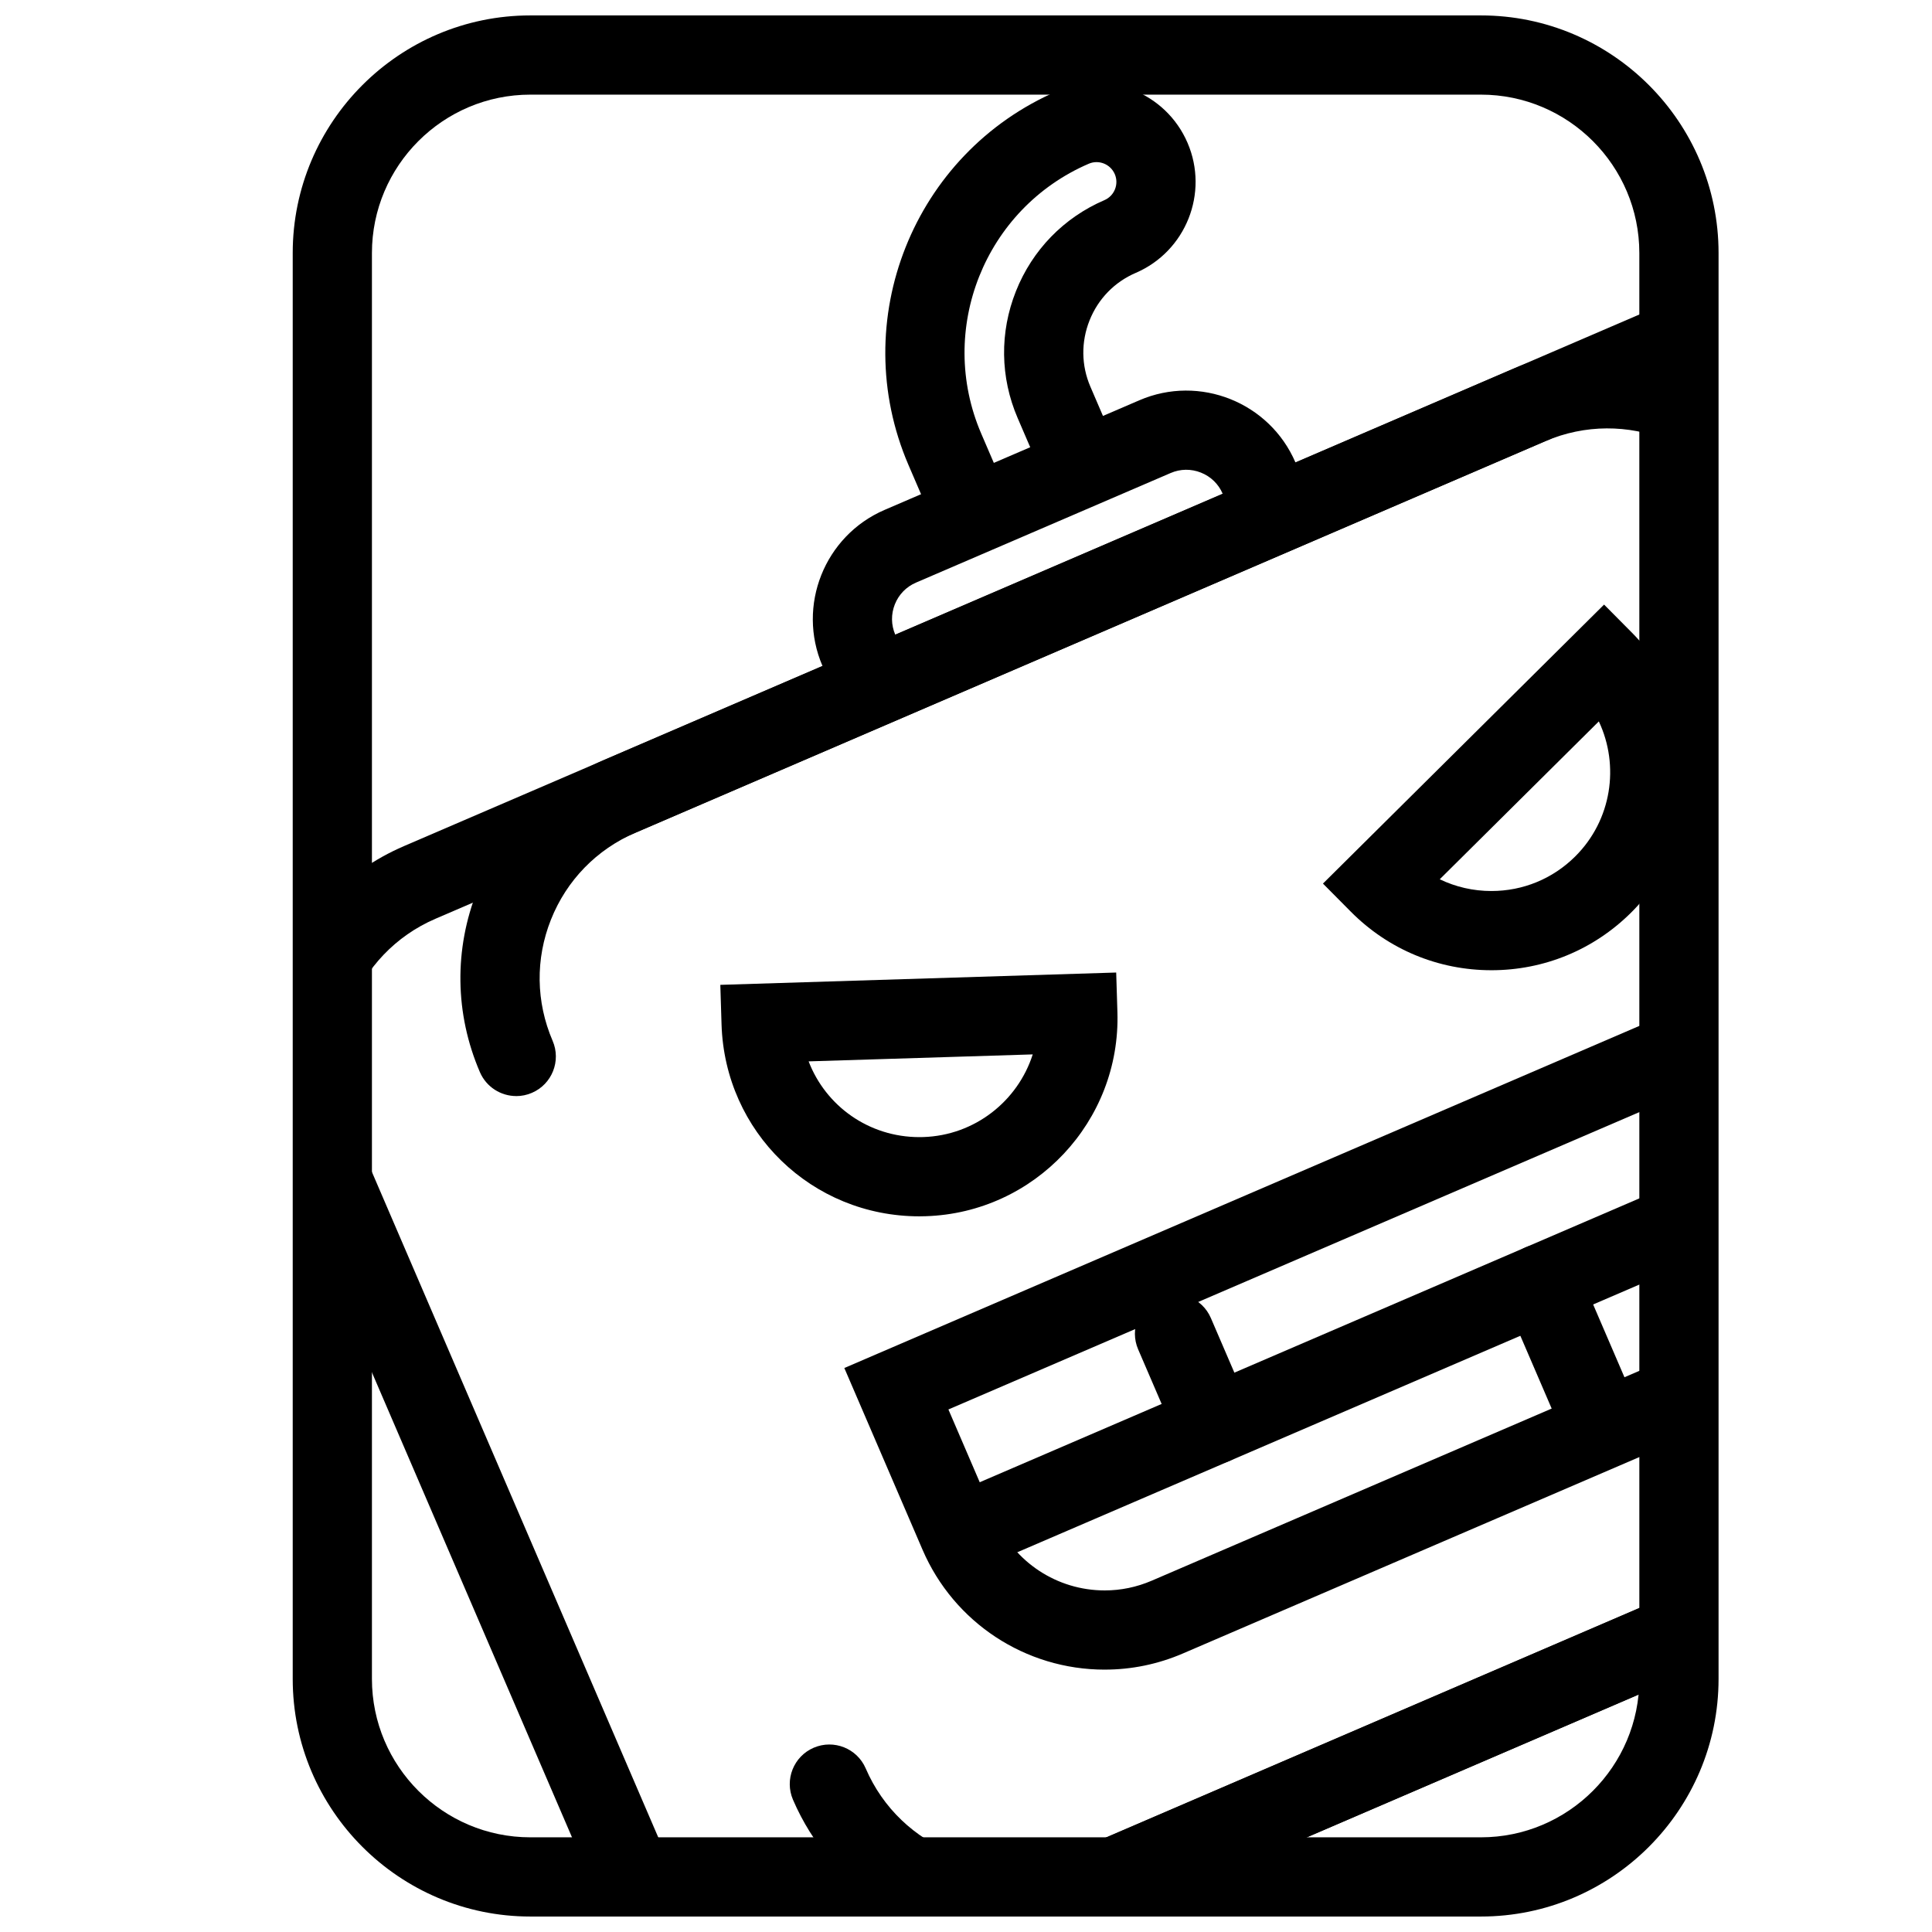<?xml version="1.0" encoding="UTF-8"?>
<!-- Uploaded to: SVG Repo, www.svgrepo.com, Generator: SVG Repo Mixer Tools -->
<svg width="800px" height="800px" version="1.1" viewBox="144 144 512 512" xmlns="http://www.w3.org/2000/svg">
 <defs>
  <clipPath id="w">
   <path d="m232 213h357v429h-357z"/>
  </clipPath>
  <clipPath id="l">
   <path d="m588.93 588.93c0 28.984-23.496 52.48-52.48 52.48h-251.9c-28.984 0-52.48-23.496-52.48-52.48v-377.86c0-28.984 23.496-52.48 52.48-52.48h251.91c28.984 0 52.48 23.496 52.48 52.48z"/>
  </clipPath>
  <clipPath id="g">
   <path d="m353 461h236v181h-236z"/>
  </clipPath>
  <clipPath id="f">
   <path d="m588.93 588.93c0 28.984-23.496 52.48-52.48 52.48h-251.9c-28.984 0-52.48-23.496-52.48-52.48v-377.86c0-28.984 23.496-52.48 52.48-52.48h251.91c28.984 0 52.48 23.496 52.48 52.48z"/>
  </clipPath>
  <clipPath id="e">
   <path d="m266 236h323v199h-323z"/>
  </clipPath>
  <clipPath id="d">
   <path d="m588.93 588.93c0 28.984-23.496 52.48-52.48 52.48h-251.9c-28.984 0-52.48-23.496-52.48-52.48v-377.86c0-28.984 23.496-52.48 52.48-52.48h251.91c28.984 0 52.48 23.496 52.48 52.48z"/>
  </clipPath>
  <clipPath id="c">
   <path d="m359 247h133v84h-133z"/>
  </clipPath>
  <clipPath id="b">
   <path d="m588.93 588.93c0 28.984-23.496 52.48-52.48 52.48h-251.9c-28.984 0-52.48-23.496-52.48-52.48v-377.86c0-28.984 23.496-52.48 52.48-52.48h251.91c28.984 0 52.48 23.496 52.48 52.48z"/>
  </clipPath>
  <clipPath id="a">
   <path d="m378 165h83v120h-83z"/>
  </clipPath>
  <clipPath id="v">
   <path d="m588.93 588.93c0 28.984-23.496 52.48-52.48 52.48h-251.9c-28.984 0-52.48-23.496-52.48-52.48v-377.86c0-28.984 23.496-52.48 52.48-52.48h251.91c28.984 0 52.48 23.496 52.48 52.48z"/>
  </clipPath>
  <clipPath id="u">
   <path d="m494 304h95v98h-95z"/>
  </clipPath>
  <clipPath id="t">
   <path d="m588.93 588.93c0 28.984-23.496 52.48-52.48 52.48h-251.9c-28.984 0-52.48-23.496-52.48-52.48v-377.86c0-28.984 23.496-52.48 52.48-52.48h251.91c28.984 0 52.48 23.496 52.48 52.48z"/>
  </clipPath>
  <clipPath id="s">
   <path d="m334 401h107v66h-107z"/>
  </clipPath>
  <clipPath id="r">
   <path d="m588.93 588.93c0 28.984-23.496 52.48-52.48 52.48h-251.9c-28.984 0-52.48-23.496-52.48-52.48v-377.86c0-28.984 23.496-52.48 52.48-52.48h251.91c28.984 0 52.48 23.496 52.48 52.48z"/>
  </clipPath>
  <clipPath id="q">
   <path d="m367 398h222v189h-222z"/>
  </clipPath>
  <clipPath id="p">
   <path d="m588.93 588.93c0 28.984-23.496 52.48-52.48 52.48h-251.9c-28.984 0-52.48-23.496-52.48-52.48v-377.86c0-28.984 23.496-52.48 52.48-52.48h251.91c28.984 0 52.48 23.496 52.48 52.48z"/>
  </clipPath>
  <clipPath id="o">
   <path d="m392 442h197v118h-197z"/>
  </clipPath>
  <clipPath id="n">
   <path d="m588.93 588.93c0 28.984-23.496 52.48-52.48 52.48h-251.9c-28.984 0-52.48-23.496-52.48-52.48v-377.86c0-28.984 23.496-52.48 52.48-52.48h251.91c28.984 0 52.48 23.496 52.48 52.48z"/>
  </clipPath>
  <clipPath id="m">
   <path d="m541 473h37v56h-37z"/>
  </clipPath>
  <clipPath id="k">
   <path d="m588.93 588.93c0 28.984-23.496 52.48-52.48 52.48h-251.9c-28.984 0-52.48-23.496-52.48-52.48v-377.86c0-28.984 23.496-52.48 52.48-52.48h251.91c28.984 0 52.48 23.496 52.48 52.48z"/>
  </clipPath>
  <clipPath id="j">
   <path d="m444 486h33v47h-33z"/>
  </clipPath>
  <clipPath id="i">
   <path d="m588.93 588.93c0 28.984-23.496 52.48-52.48 52.48h-251.9c-28.984 0-52.48-23.496-52.48-52.48v-377.86c0-28.984 23.496-52.48 52.48-52.48h251.91c28.984 0 52.48 23.496 52.48 52.48z"/>
  </clipPath>
  <clipPath id="h">
   <path d="m221 148.09h379v503.81h-379z"/>
  </clipPath>
 </defs>
 <g>
  <g clip-path="url(#w)">
   <g clip-path="url(#l)">
    <path d="m358.99 681.86c-25.195 0-47.914-14.957-57.871-38.094l-82.977-192.82c-13.73-31.898 1.055-69.016 32.953-82.738l347.08-149.35c7.93-3.41 16.297-5.144 24.871-5.144 25.195 0 47.914 14.957 57.871 38.094l82.977 192.82c13.723 31.898-1.055 69.016-32.953 82.738l-347.09 149.35c-7.926 3.418-16.289 5.144-24.863 5.144zm264.06-447.17c-5.703 0-11.277 1.156-16.574 3.434l-347.08 149.36c-21.266 9.152-31.121 33.898-21.973 55.16l82.977 192.82c6.641 15.43 21.785 25.402 38.59 25.402 5.703 0 11.277-1.156 16.574-3.434l347.09-149.35c21.266-9.152 31.121-33.898 21.969-55.16l-82.977-192.82c-6.644-15.434-21.789-25.406-38.594-25.406z"/>
   </g>
  </g>
  <g clip-path="url(#g)">
   <g clip-path="url(#f)">
    <path d="m412.09 659.03c-24.414 0-47.688-14.273-57.938-38.078-2.293-5.328 0.168-11.5 5.488-13.785 5.328-2.289 11.492 0.168 13.785 5.488 9.152 21.258 33.902 31.109 55.16 21.973l241.03-103.72c10.301-4.434 18.258-12.609 22.41-23.027 4.152-10.418 3.992-21.832-0.438-32.133-2.293-5.328 0.168-11.5 5.488-13.785 5.328-2.293 11.5 0.168 13.785 5.488 6.648 15.449 6.887 32.57 0.66 48.199-6.223 15.629-18.164 27.895-33.613 34.547l-241.02 103.71c-8.086 3.481-16.512 5.129-24.801 5.129z"/>
   </g>
  </g>
  <g clip-path="url(#e)">
   <g clip-path="url(#d)">
    <path d="m280.82 434.47c-4.066 0-7.934-2.379-9.645-6.352-6.648-15.449-6.887-32.57-0.66-48.199 6.223-15.629 18.164-27.895 33.613-34.547l241.04-103.71c31.902-13.73 69.012 1.059 82.738 32.953 2.293 5.328-0.168 11.5-5.488 13.785-5.328 2.289-11.492-0.168-13.785-5.488-9.156-21.258-33.898-31.109-55.16-21.973l-241.05 103.73c-10.301 4.434-18.258 12.609-22.41 23.027-4.152 10.418-3.992 21.832 0.438 32.133 2.293 5.328-0.168 11.5-5.488 13.785-1.348 0.586-2.754 0.863-4.141 0.863z"/>
   </g>
  </g>
  <g clip-path="url(#c)">
   <g clip-path="url(#b)">
    <path d="m366.12 330.13-4.152-9.641c-6.863-15.953 0.531-34.512 16.48-41.371l67.488-29.039c15.945-6.875 34.504 0.52 41.371 16.473l4.152 9.641-19.285 8.297-4.152-9.641c-1.105-2.578-3.152-4.566-5.758-5.602-2.609-1.039-5.457-1.004-8.031 0.109l-67.488 29.043c-2.578 1.105-4.566 3.152-5.602 5.758-1.039 2.609-0.996 5.457 0.109 8.035l4.144 9.641z"/>
   </g>
  </g>
  <g clip-path="url(#a)">
   <g clip-path="url(#v)">
    <path d="m392.24 284.61-7.484-17.383c-16.441-38.211 1.27-82.672 39.477-99.113 13.297-5.719 28.754 0.441 34.473 13.73 5.723 13.289-0.434 28.754-13.723 34.473-5.625 2.418-9.973 6.891-12.242 12.602-2.273 5.711-2.195 11.945 0.227 17.566l7.477 17.383-19.281 8.297-7.477-17.383c-4.633-10.77-4.797-22.715-0.445-33.629 4.344-10.914 12.676-19.48 23.441-24.113 2.656-1.145 3.891-4.242 2.746-6.894-1.148-2.668-4.25-3.898-6.894-2.754-27.578 11.867-40.355 43.957-28.492 71.535l7.477 17.383z"/>
   </g>
  </g>
  <g clip-path="url(#u)">
   <g clip-path="url(#t)">
    <path d="m539.24 401.12c-14.098 0-27.328-5.512-37.25-15.508l-7.394-7.453 74.5-73.938 7.394 7.453c20.383 20.539 20.258 53.828-0.277 74.219-9.902 9.816-23.031 15.227-36.973 15.227zm-13.691-24.105c4.215 2.035 8.863 3.113 13.691 3.113 8.367 0 16.242-3.242 22.184-9.137 9.715-9.641 11.812-24.09 6.281-35.812z"/>
   </g>
  </g>
  <g clip-path="url(#s)">
   <g clip-path="url(#r)">
    <path d="m387.65 466.34c-28.512 0-51.547-22.336-52.434-50.848l-0.324-10.496 104.91-3.266 0.324 10.492c0.898 28.922-21.898 53.184-50.82 54.086zm-29.355-41.066c4.543 11.82 15.938 20.074 29.363 20.074l1.004-0.016c13.676-0.426 25.07-9.555 29.023-21.906z"/>
   </g>
  </g>
  <g clip-path="url(#q)">
   <g clip-path="url(#p)">
    <path d="m436.76 586.47c-21.02 0-39.973-12.473-48.281-31.781l-20.723-48.152 250.68-107.87 20.641 47.969c5.551 12.898 5.731 27.227 0.504 40.34-5.227 13.121-15.203 23.402-28.102 28.949l-153.97 66.25c-6.613 2.848-13.594 4.293-20.746 4.293zm-41.422-68.949 12.422 28.871c4.992 11.594 16.375 19.086 29 19.086 4.281 0 8.469-0.867 12.453-2.578l153.96-66.258c7.746-3.332 13.75-9.523 16.898-17.434 3.148-7.91 3.051-16.531-0.285-24.277l-12.344-28.688z"/>
   </g>
  </g>
  <g clip-path="url(#o)">
   <g clip-path="url(#n)">
    <path d="m402.97 559.02c-4.066 0-7.934-2.379-9.645-6.352-2.293-5.328 0.168-11.5 5.488-13.785l221.75-95.426c5.336-2.297 11.5 0.168 13.785 5.488 2.293 5.328-0.168 11.5-5.488 13.785l-221.75 95.426c-1.352 0.59-2.758 0.863-4.144 0.863z"/>
   </g>
  </g>
  <g clip-path="url(#m)">
   <g clip-path="url(#k)">
    <path d="m566.93 528.46c-4.066 0-7.934-2.379-9.645-6.352l-14.52-33.746c-2.293-5.328 0.168-11.5 5.496-13.793 5.332-2.289 11.5 0.168 13.793 5.496l14.52 33.746c2.293 5.328-0.168 11.5-5.496 13.793-1.363 0.574-2.769 0.855-4.148 0.855z"/>
   </g>
  </g>
  <g clip-path="url(#j)">
   <g clip-path="url(#i)">
    <path d="m465.64 532.05c-4.066 0-7.934-2.379-9.645-6.352l-10.375-24.105c-2.293-5.328 0.168-11.5 5.488-13.785 5.332-2.293 11.5 0.168 13.785 5.488l10.375 24.105c2.293 5.328-0.168 11.5-5.488 13.785-1.348 0.586-2.762 0.863-4.141 0.863z"/>
   </g>
  </g>
  <g clip-path="url(#h)">
   <path d="m536.45 651.9h-251.9c-34.727 0-62.977-28.25-62.977-62.977v-377.86c0-34.727 28.25-62.977 62.977-62.977h251.91c34.727 0 62.977 28.25 62.977 62.977v377.86c-0.004 34.727-28.254 62.977-62.98 62.977zm-251.9-482.82c-23.148 0-41.984 18.836-41.984 41.984v377.86c0 23.148 18.836 41.984 41.984 41.984h251.91c23.148 0 41.984-18.836 41.984-41.984l-0.004-377.86c0-23.148-18.836-41.984-41.984-41.984z"/>
  </g>
 </g>
</svg>